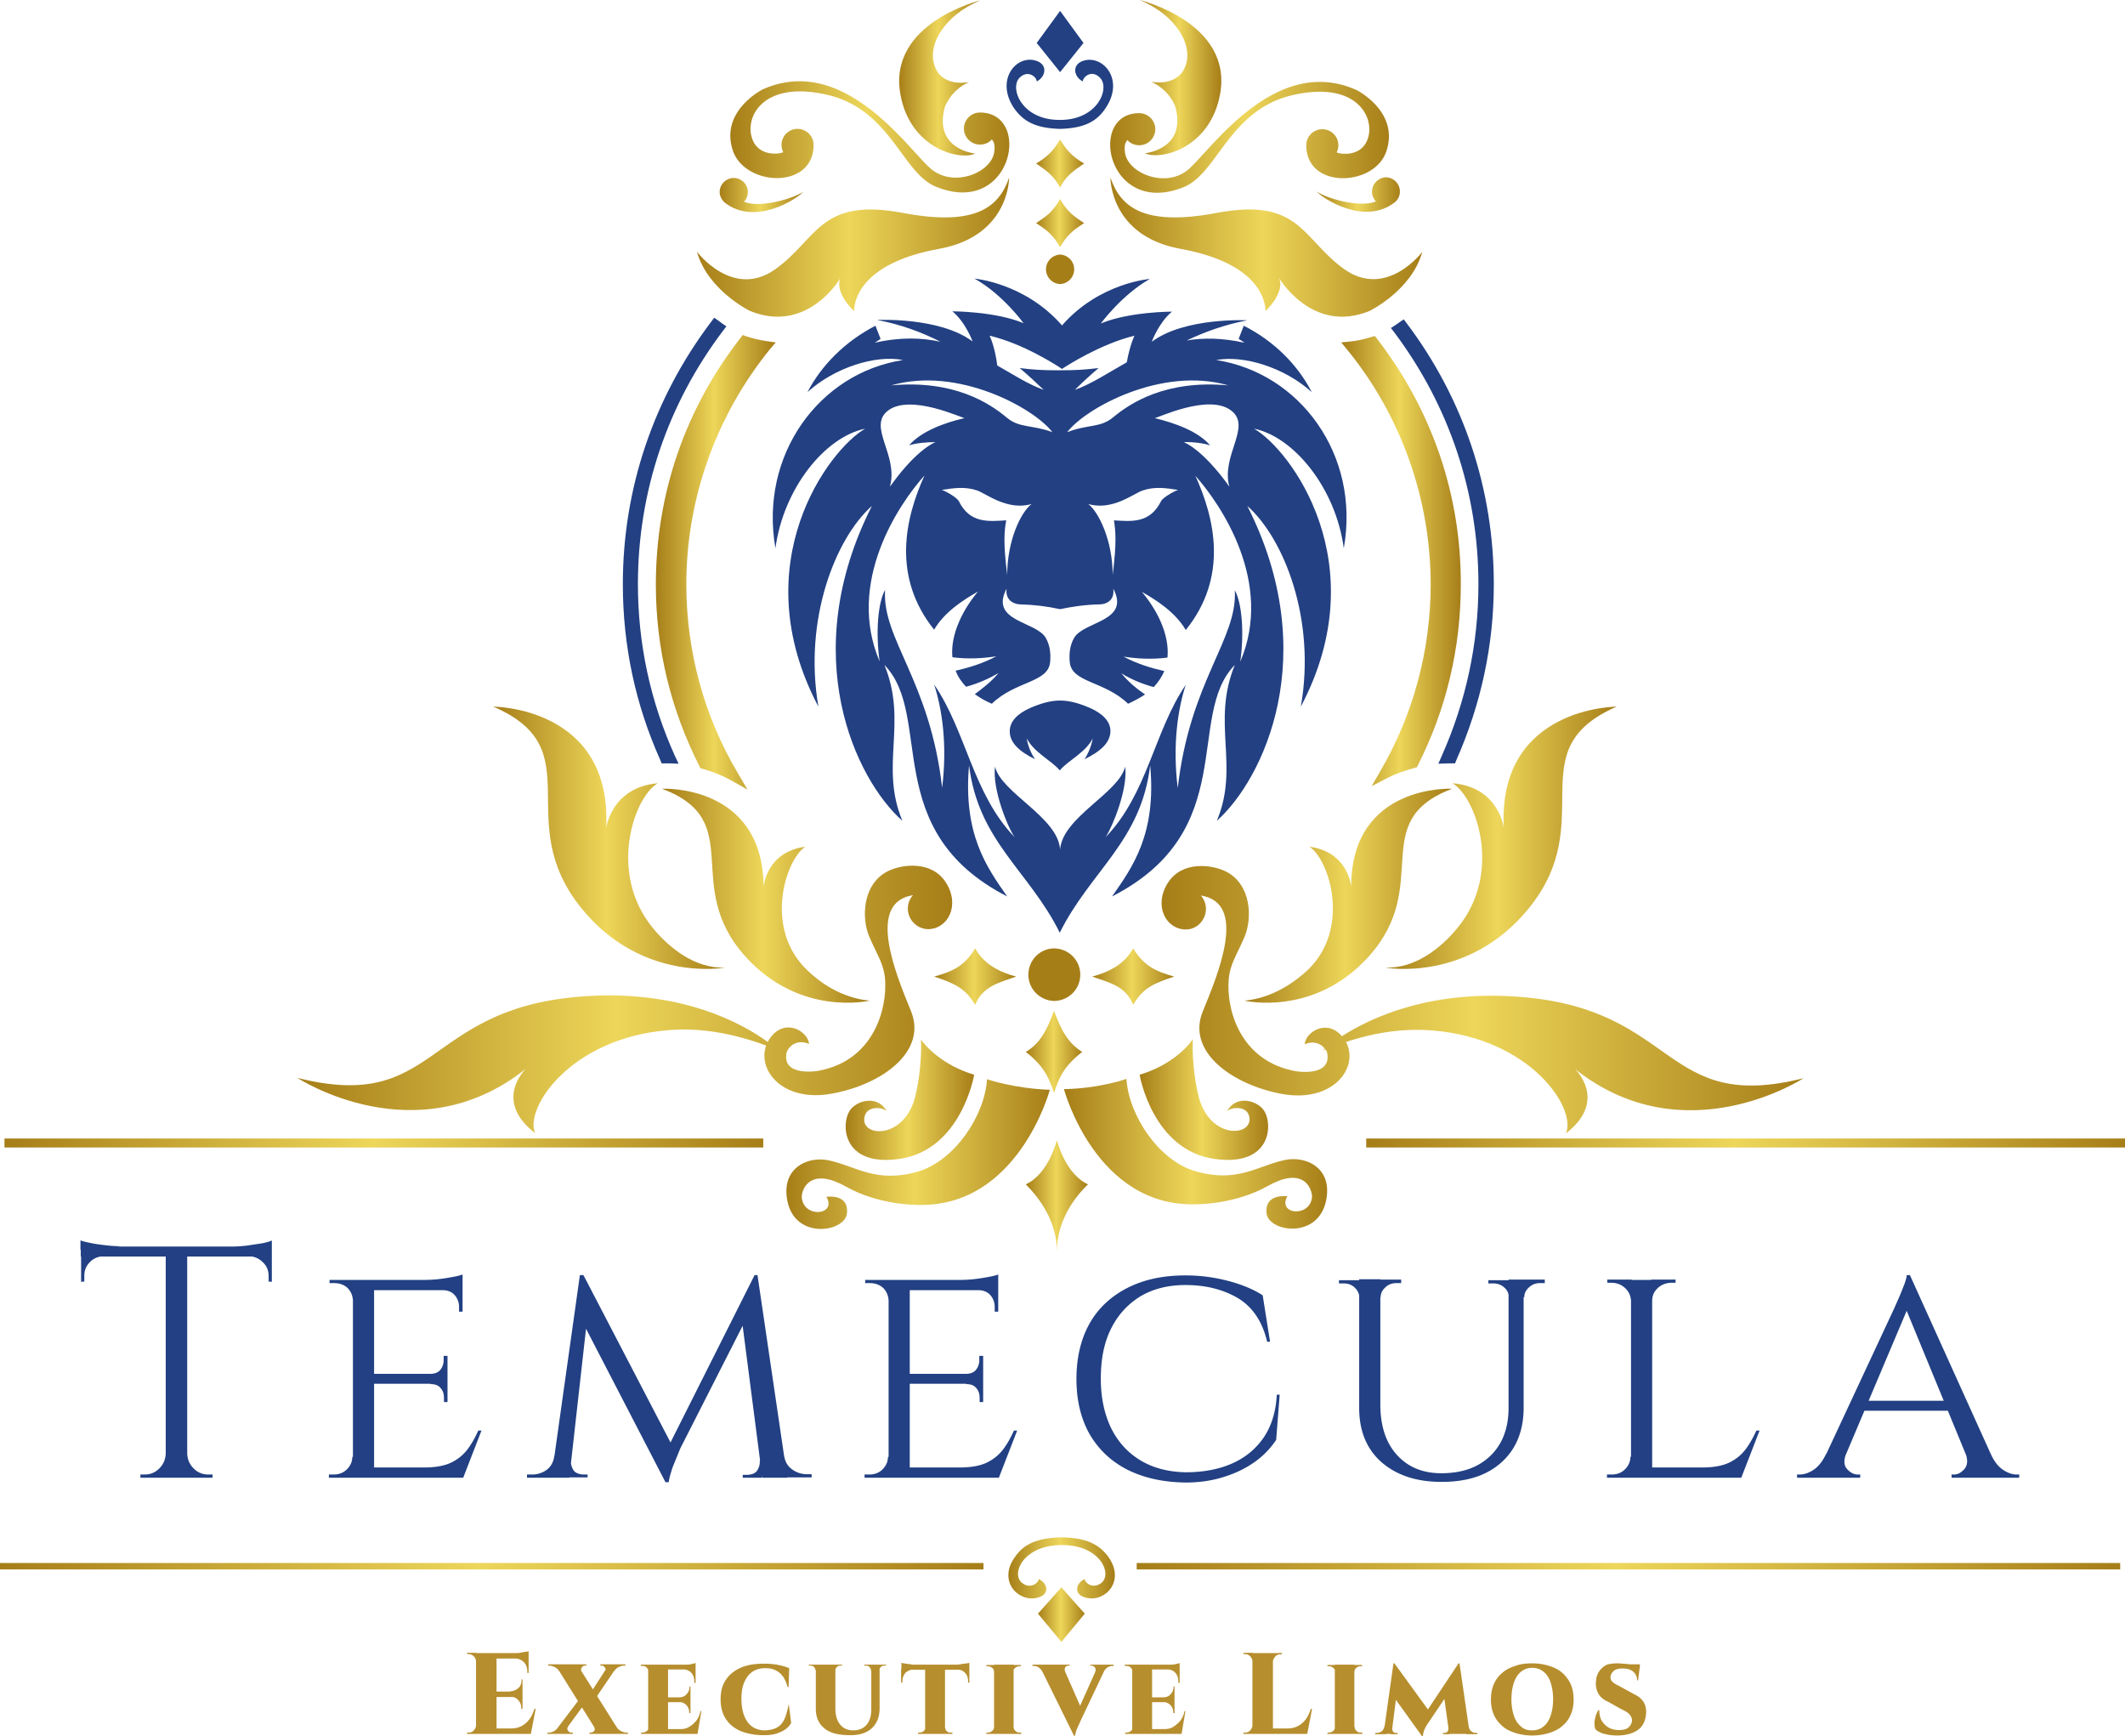 <?xml version="1.0" encoding="UTF-8"?> <svg xmlns="http://www.w3.org/2000/svg" xmlns:v="https://vecta.io/nano" viewBox="0 0 662.9 541.5"><linearGradient id="A" gradientUnits="userSpaceOnUse" x1="154.003" y1="261.261" x2="226.151" y2="261.261"><stop offset="0" stop-color="#a67e18"></stop><stop offset=".486" stop-color="#edd659"></stop><stop offset="1" stop-color="#a67e18"></stop></linearGradient><path d="M181.4 283.3c18.9 23.3 44.7 18.5 44.7 18.5-9.3.3-17.3-6.1-22.4-12.3-14.2-17.2-5.9-41 1.5-45.2-14.4 1.2-16.1 13.9-16.1 13.9 1.9-37.8-35.2-37.8-35.2-37.8 31 13.4 5.2 35.4 27.5 62.9z" fill="url(#A)"></path><linearGradient id="B" gradientUnits="userSpaceOnUse" x1="432.198" y1="261.261" x2="504.346" y2="261.261"><stop offset="0" stop-color="#a67e18"></stop><stop offset=".486" stop-color="#edd659"></stop><stop offset="1" stop-color="#a67e18"></stop></linearGradient><path d="M453.1 244.3c7.4 4.3 15.8 28 1.5 45.2-5.1 6.2-13.1 12.6-22.4 12.3 0 0 25.8 4.8 44.7-18.5 22.3-27.4-3.5-49.4 27.4-62.9 0 0-37.1 0-35.2 37.8 0-.1-1.6-12.8-16-13.9z" fill="url(#B)"></path><linearGradient id="C" gradientUnits="userSpaceOnUse" x1="320.755" y1="303.977" x2="336.937" y2="303.977"><stop offset="0" stop-color="#a67e18"></stop></linearGradient><path d="M320.8 304c0 4.5 3.6 8.1 8.1 8.2 4.5-.1 8.1-3.7 8.1-8.2s-3.6-8.1-8.1-8.2c-4.5 0-8.1 3.7-8.1 8.2z" fill="url(#C)"></path><linearGradient id="D" gradientUnits="userSpaceOnUse" x1="320.014" y1="328.104" x2="337.678" y2="328.104"><stop offset="0" stop-color="#a67e18"></stop><stop offset=".486" stop-color="#edd659"></stop><stop offset="1" stop-color="#a67e18"></stop></linearGradient><path d="M328.8 340.9c1.5-4.7 3.1-8.4 8.8-12.8-4.5-2.8-6.6-6.9-8.8-12.8-2.2 6-4.3 10.1-8.8 12.8 5.7 4.4 7.3 8.2 8.8 12.8z" fill="url(#D)"></path><linearGradient id="E" gradientUnits="userSpaceOnUse" x1="340.663" y1="304.616" x2="366.35" y2="304.616"><stop offset="0" stop-color="#a67e18"></stop><stop offset=".486" stop-color="#edd659"></stop><stop offset="1" stop-color="#a67e18"></stop></linearGradient><path d="M353.5 295.8c-2.8 5.1-7.7 7.4-12.8 8.8 5.5 1.9 10.5 3 12.8 8.8 3-5.3 6.7-6.8 12.8-8.8-5.6-1.6-9.4-3.2-12.8-8.8z" fill="url(#E)"></path><linearGradient id="F" gradientUnits="userSpaceOnUse" x1="291.341" y1="304.616" x2="317.029" y2="304.616"><stop offset="0" stop-color="#a67e18"></stop><stop offset=".486" stop-color="#edd659"></stop><stop offset="1" stop-color="#a67e18"></stop></linearGradient><path d="M317 304.6c-5.2-1.4-10-3.8-12.8-8.8-3.4 5.7-7.2 7.2-12.8 8.8 6.1 2 9.8 3.6 12.8 8.8 2.4-5.8 7.4-6.9 12.8-8.8z" fill="url(#F)"></path><linearGradient id="G" gradientUnits="userSpaceOnUse" x1="245.41" y1="359.913" x2="327.475" y2="359.913"><stop offset="0" stop-color="#a67e18"></stop><stop offset=".486" stop-color="#edd659"></stop><stop offset="1" stop-color="#a67e18"></stop></linearGradient><path d="M307.9 336.6c-.7 11.4-10.1 25.4-21.5 28.8-13.1 3.8-19.4-1.7-27.9-3.5-6.6-1.4-15.1 2.5-12.8 13 2.6 11.8 17.8 9.4 18.5 3.6.7-6.4-6.4-5.2-6.4-5.2 3.4 5.8-7.3 6.8-7.7 0 .2-3.5 3.5-9 13.8-3.2s22.1 5.7 22.1 5.7c31.6 1.1 41.5-35.9 41.5-35.9-11.3-.4-19.6-3.3-19.6-3.3z" fill="url(#G)"></path><linearGradient id="H" gradientUnits="userSpaceOnUse" x1="331.936" y1="359.913" x2="414.001" y2="359.913"><stop offset="0" stop-color="#a67e18"></stop><stop offset=".486" stop-color="#edd659"></stop><stop offset="1" stop-color="#a67e18"></stop></linearGradient><path d="M395.1 378.4c.6 5.8 15.8 8.2 18.5-3.6 2.4-10.5-6.2-14.4-12.8-13-8.5 1.8-14.8 7.3-27.9 3.5-11.4-3.3-20.8-17.4-21.5-28.8 0 0-8.3 3-19.5 3.2 0 0 9.9 37.1 41.5 35.9 0 0 11.8.1 22.1-5.7s13.5-.3 13.8 3.2c-.3 6.8-11 5.8-7.7 0 0 .1-7.1-1.1-6.5 5.3z" fill="url(#H)"></path><linearGradient id="I" gradientUnits="userSpaceOnUse" x1="263.789" y1="342.962" x2="303.929" y2="342.962"><stop offset="0" stop-color="#a67e18"></stop><stop offset=".486" stop-color="#edd659"></stop><stop offset="1" stop-color="#a67e18"></stop></linearGradient><path d="M276.7 346.7c-2.9-5.3-9.2-3.5-11.4-.6-3.1 4.1-2.8 17.8 15 15.4 19.6-2.6 23.6-26.3 23.6-26.3-9.9-2.9-15.4-9.1-16.6-11 0 .1.5 8-1.7 17.4-3.1 13.6-16.4 13.2-16 7.4.3-4.5 6.1-3.7 7.1-2.3z" fill="url(#I)"></path><linearGradient id="J" gradientUnits="userSpaceOnUse" x1="355.481" y1="342.962" x2="395.622" y2="342.962"><stop offset="0" stop-color="#a67e18"></stop><stop offset=".486" stop-color="#edd659"></stop><stop offset="1" stop-color="#a67e18"></stop></linearGradient><path d="M355.5 335.2s4 23.7 23.6 26.3c17.8 2.4 18.1-11.3 15-15.4-2.2-2.9-8.6-4.7-11.4.6 1-1.4 6.8-2.2 7.1 2.2.3 5.8-12.9 6.2-16-7.4-2.2-9.4-1.7-17.3-1.7-17.4-1.2 2-6.7 8.2-16.6 11.1z" fill="url(#J)"></path><linearGradient id="K" gradientUnits="userSpaceOnUse" x1="206.456" y1="279.387" x2="271.214" y2="279.387"><stop offset="0" stop-color="#a67e18"></stop><stop offset=".486" stop-color="#edd659"></stop><stop offset="1" stop-color="#a67e18"></stop></linearGradient><path d="M206.5 246c26.8 10.1 5.9 29.9 26 52.3 17.1 19 38.8 13.8 38.8 13.8-8.9-.8-15.8-5.9-19.5-9.5-13.7-13.1-6.7-34.5-.6-38.5-12.2 1.6-13 12.5-13 12.5-.2-32.2-31.7-30.6-31.7-30.6z" fill="url(#K)"></path><linearGradient id="L" gradientUnits="userSpaceOnUse" x1="388.197" y1="279.387" x2="452.955" y2="279.387"><stop offset="0" stop-color="#a67e18"></stop><stop offset=".486" stop-color="#edd659"></stop><stop offset="1" stop-color="#a67e18"></stop></linearGradient><path d="M388.2 312.1s21.7 5.2 38.8-13.8c20.1-22.4-.8-42.1 26-52.3 0 0-31.5-1.6-31.5 30.6 0 0-.8-10.9-13-12.5 6.1 3.9 13.1 25.4-.6 38.5-3.9 3.6-10.8 8.7-19.7 9.5z" fill="url(#L)"></path><linearGradient id="M" gradientUnits="userSpaceOnUse" x1="362.327" y1="311.716" x2="562.562" y2="311.716"><stop offset="0" stop-color="#a67e18"></stop><stop offset=".486" stop-color="#edd659"></stop><stop offset="1" stop-color="#a67e18"></stop></linearGradient><path d="M418.6 323.2c-4.6-5.5-11.3-1.4-11.6 2.5 2.8-1.2 5.1-.2 6.3 1.4-.4.3-.6.5-.6.5.3-.1.5-.2.8-.3.2.3.4.6.5 1 1.6 7.8-9.8 5.8-9.8 5.8-17.3-3.1-21.7-19.2-20.9-28.6.4-4.8 2.4-7.4 4.9-13.2s2.2-16.3-5.6-20.4c-4.5-2.3-13.9-3.5-18.3 3.5-4.5 7.1-.6 14.4 5.5 14.5 3.5.1 6.4-2.9 6.4-6.4 0-1.6-.6-3.1-1.6-4.2 14.6 2.3 5.6 24 .6 36.2-5.1 12.5 9.1 22.8 24.7 25.7 16 2.9 24.2-8.3 20-16.2 9.3-3.1 18.2-4.3 27-3.6 30.6 2.5 45 24.3 41.6 32.1 13.3-10.3 2.8-20.1 2.8-20.1 34.2 27.2 71.3 2.9 71.3 2.9-43.8 11-39-21.1-87.5-25.3-28.6-2.5-47.5 6.4-56.5 12.2z" fill="url(#M)"></path><linearGradient id="N" gradientUnits="userSpaceOnUse" x1="92.823" y1="311.716" x2="297.084" y2="311.716"><stop offset="0" stop-color="#a67e18"></stop><stop offset=".486" stop-color="#edd659"></stop><stop offset="1" stop-color="#a67e18"></stop></linearGradient><path d="M164.1 333.3s-10.5 9.8 2.8 20.1c-3.3-7.8 11-29.6 41.6-32.1 9.9-.8 19.9.9 30.5 4.8-2.8 7.8 5.3 17.8 20.5 15 15.6-2.8 29.8-13.1 24.7-25.7-5-12.2-13.9-33.9.6-36.2-1 1.1-1.6 2.6-1.6 4.2 0 3.5 2.9 6.4 6.4 6.4 6.1-.1 10-7.4 5.5-14.5-4.4-7-13.8-5.8-18.3-3.5-7.8 4.1-8.1 14.6-5.6 20.4s4.5 8.4 4.9 13.2c.7 9.4-3.6 25.5-20.9 28.6 0 0-11.5 2-9.8-5.8.8-2.2 3.5-4.1 7-2.6-.4-4.1-7.8-8.4-12.4-1.5-.2.3-.3.6-.5.9-7.2-5.3-27.1-16.9-59.2-14.1-48.5 4.2-43.7 36.3-87.5 25.3 0 0 37.1 24.4 71.3-2.9z" fill="url(#N)"></path><linearGradient id="O" gradientUnits="userSpaceOnUse" x1="320.039" y1="372.935" x2="339.371" y2="372.935"><stop offset="0" stop-color="#a67e18"></stop><stop offset=".486" stop-color="#edd659"></stop><stop offset="1" stop-color="#a67e18"></stop></linearGradient><path d="M320 369.4c4.5 4.5 9.7 11.8 9.7 20.8 0-9 5.1-16.4 9.7-20.8-7.2-3.3-9.7-13.8-9.7-13.8s-2.5 10.5-9.7 13.8z" fill="url(#O)"></path><path d="M338 13.4l-7.3-10-7.3 10 7.3 9.1z" fill="#224082"></path><linearGradient id="P" gradientUnits="userSpaceOnUse" x1="217.534" y1="77.083" x2="314.902" y2="77.083"><stop offset="0" stop-color="#a67e18"></stop><stop offset=".486" stop-color="#edd659"></stop><stop offset="1" stop-color="#a67e18"></stop></linearGradient><path d="M234 97c18 7.3 28.2-10.3 28.2-10.3-2 4.6 4.2 10.3 4.2 10.3.2-5.5 4.6-15.4 26.6-19.4s21.8-22.2 21.8-22.2c-3.1 8.9-10 15.4-33.2 11-26-4.9-26.6 8.3-39.8 17.6-13.2 9.4-24.4-5.5-24.4-5.5C220.8 90.6 234 97 234 97z" fill="url(#P)"></path><linearGradient id="Q" gradientUnits="userSpaceOnUse" x1="346.441" y1="77.083" x2="443.81" y2="77.083"><stop offset="0" stop-color="#a67e18"></stop><stop offset=".486" stop-color="#edd659"></stop><stop offset="1" stop-color="#a67e18"></stop></linearGradient><path d="M419.4 84c-13.2-9.4-13.8-22.5-39.8-17.6-23.2 4.4-30.1-2.1-33.2-11 0 0-.2 18.2 21.8 22.2s26.4 13.9 26.6 19.4c0 0 6.2-5.7 4.2-10.3 0 0 10.3 17.6 28.2 10.3 0 0 13.2-6.4 16.5-18.5.1 0-11.1 14.8-24.3 5.5z" fill="url(#Q)"></path><linearGradient id="R" gradientUnits="userSpaceOnUse" x1="224.502" y1="60.755" x2="250.54" y2="60.755"><stop offset="0" stop-color="#a67e18"></stop><stop offset=".486" stop-color="#edd659"></stop><stop offset="1" stop-color="#a67e18"></stop></linearGradient><path d="M226.1 63.2c9.5 7.4 22.6-1.2 24.5-3.4-2.8 2-13.6 5.3-18.5 3.1.8-.8 1.2-1.9 1.2-3 0-2.4-2-4.4-4.4-4.4s-4.4 2-4.4 4.4c0 1.2.6 2.4 1.6 3.3z" fill="url(#R)"></path><linearGradient id="S" gradientUnits="userSpaceOnUse" x1="410.804" y1="60.755" x2="436.842" y2="60.755"><stop offset="0" stop-color="#a67e18"></stop><stop offset=".486" stop-color="#edd659"></stop><stop offset="1" stop-color="#a67e18"></stop></linearGradient><path d="M428 59.8c0 1.2.5 2.3 1.2 3-4.8 2.2-15.7-1-18.5-3.1 1.9 2.2 14.9 10.8 24.4 3.4 1-.8 1.6-2 1.6-3.4 0-2.4-2-4.4-4.4-4.4-2.3.1-4.3 2-4.3 4.5z" fill="url(#S)"></path><linearGradient id="T" gradientUnits="userSpaceOnUse" x1="326.271" y1="83.982" x2="335.073" y2="83.982"><stop offset="0" stop-color="#a67e18"></stop></linearGradient><path d="M330.7 79.4a4.62 4.62 0 0 0-4.4 4.6 4.62 4.62 0 0 0 4.4 4.6 4.62 4.62 0 0 0 4.4-4.6 4.62 4.62 0 0 0-4.4-4.6z" fill="url(#T)"></path><linearGradient id="U" gradientUnits="userSpaceOnUse" x1="228.025" y1="42.827" x2="314.968" y2="42.827"><stop offset="0" stop-color="#a67e18"></stop><stop offset=".486" stop-color="#edd659"></stop><stop offset="1" stop-color="#a67e18"></stop></linearGradient><path d="M253.8 45.2a4.95 4.95 0 1 0-10 0c0 .8.2 1.5.5 2.2.2.4-7.8 2.2-9.8-4.6s4-17.8 23.7-13.2c19.6 4.6 23.2 24.3 33.7 28.6 23.8 9.8 30.3-23.1 13.8-23.1-2.8 0-5 2.3-5 5 0 2.8 2.3 5 5 5 1.5 0 2.8-.6 3.7-1.6.7.7 1.1 2 .7 4.2-1.2 6.4-13 11-20 4.7-7.5-6.8-27.2-35.7-52.2-24.5 0 0-13.6 6.8-9.2 19.3 4 11 25.1 11.9 25.1-2z" fill="url(#U)"></path><linearGradient id="V" gradientUnits="userSpaceOnUse" x1="346.375" y1="42.827" x2="433.319" y2="42.827"><stop offset="0" stop-color="#a67e18"></stop><stop offset=".486" stop-color="#edd659"></stop><stop offset="1" stop-color="#a67e18"></stop></linearGradient><path d="M369.4 58.3c10.5-4.4 14.1-24 33.7-28.6s25.7 6.4 23.7 13.2-10 4.9-9.8 4.6c.3-.7.5-1.4.5-2.2a4.95 4.95 0 1 0-10 0c0 13.8 21.1 12.9 24.9 2.1 4.4-12.5-9.2-19.3-9.2-19.3-24.9-11.2-44.7 17.7-52.2 24.5-6.9 6.3-18.8 1.7-20-4.7-.4-2.2 0-3.5.7-4.2.9 1 2.2 1.6 3.7 1.6 2.8 0 5-2.3 5-5 0-2.8-2.3-5-5-5-16.4-.1-9.9 32.8 14 23z" fill="url(#V)"></path><path d="M330.7 40.2c7.5-.2 11.6-2.3 14.4-6.8 5.5-8.5-.7-15.9-6.6-14.6-4.4 1-3.6 5.2-.7 6.6-.1-1.2 2.6-3.9 5.3-1.2 3.3 3.2-.6 13.3-12.5 13.2-11.9.1-15.8-10-12.5-13.2 2.7-2.6 5.4 0 5.3 1.2 2.9-1.4 3.7-5.6-.7-6.6-5.9-1.4-12 6.1-6.6 14.6 3 4.5 7 6.6 14.6 6.8z" fill="#224082"></path><linearGradient id="W" gradientUnits="userSpaceOnUse" x1="280.397" y1="24.233" x2="305.825" y2="24.233"><stop offset="0" stop-color="#a67e18"></stop><stop offset=".486" stop-color="#edd659"></stop><stop offset="1" stop-color="#a67e18"></stop></linearGradient><path d="M304.2 47.9s-13-1.2-9.5-14.4c0 0 1.7-5.3 7.6-7.9 0 0-7.6 1.6-10.3-4-3.5-7.1 2.7-17 13.9-21.5 0 0-29.1 7-25 29.4 3 16.8 18.5 20.7 23.3 18.4z" fill="url(#W)"></path><linearGradient id="X" gradientUnits="userSpaceOnUse" x1="355.518" y1="24.233" x2="380.947" y2="24.233"><stop offset="0" stop-color="#a67e18"></stop><stop offset=".486" stop-color="#edd659"></stop><stop offset="1" stop-color="#a67e18"></stop></linearGradient><path d="M369.4 21.5c-2.8 5.6-10.3 4-10.3 4 5.9 2.6 7.6 7.9 7.6 7.9 3.5 13.2-9.5 14.4-9.5 14.4 4.8 2.3 20.3-1.5 23.4-18.4C384.7 7 355.5 0 355.5 0c11.3 4.6 17.4 14.5 13.9 21.5z" fill="url(#X)"></path><linearGradient id="Y" gradientUnits="userSpaceOnUse" x1="323.187" y1="69.599" x2="338.156" y2="69.599"><stop offset="0" stop-color="#a67e18"></stop><stop offset=".486" stop-color="#edd659"></stop><stop offset="1" stop-color="#a67e18"></stop></linearGradient><path d="M330.7 77.1c2-3.6 4.1-5.4 7.5-7.5-3.1-2.1-5.2-3.4-7.5-7.5-2.3 4.1-4.4 5.4-7.5 7.5 3.4 2.1 5.5 3.9 7.5 7.5z" fill="url(#Y)"></path><linearGradient id="Z" gradientUnits="userSpaceOnUse" x1="323.187" y1="51.033" x2="338.156" y2="51.033"><stop offset="0" stop-color="#a67e18"></stop><stop offset=".486" stop-color="#edd659"></stop><stop offset="1" stop-color="#a67e18"></stop></linearGradient><path d="M338.2 51c-3.6-2.1-5.6-4.2-7.5-7.5-1.9 3.3-3.9 5.4-7.5 7.5 3.3 2.2 5.7 4 7.5 7.5 1.7-3.5 4.1-5.2 7.5-7.5z" fill="url(#Z)"></path><linearGradient id="a" gradientUnits="userSpaceOnUse" x1="1.444" y1="356.551" x2="238.115" y2="356.551"><stop offset="0" stop-color="#a67e18"></stop><stop offset=".486" stop-color="#edd659"></stop><stop offset="1" stop-color="#a67e18"></stop></linearGradient><path d="M1.4 355.1h236.7v2.8H1.4z" fill="url(#a)"></path><linearGradient id="b" gradientUnits="userSpaceOnUse" x1="426.239" y1="356.551" x2="662.909" y2="356.551"><stop offset="0" stop-color="#a67e18"></stop><stop offset=".486" stop-color="#edd659"></stop><stop offset="1" stop-color="#a67e18"></stop></linearGradient><path d="M426.2 355.1h236.7v2.8H426.2z" fill="url(#b)"></path><linearGradient id="c" gradientUnits="userSpaceOnUse" x1="0" y1="488.545" x2="306.822" y2="488.545"><stop offset="0" stop-color="#a67e18"></stop><stop offset=".486" stop-color="#edd659"></stop><stop offset="1" stop-color="#a67e18"></stop></linearGradient><path d="M0 487.5h306.8v2H0z" fill="url(#c)"></path><linearGradient id="d" gradientUnits="userSpaceOnUse" x1="354.644" y1="488.545" x2="661.465" y2="488.545"><stop offset="0" stop-color="#a67e18"></stop><stop offset=".486" stop-color="#edd659"></stop><stop offset="1" stop-color="#a67e18"></stop></linearGradient><path d="M354.6 487.5h306.8v2H354.6z" fill="url(#d)"></path><path d="M437.9 99.6l-1.3.9-1.3.9-1.4.9 1 1.3c17.2 22.9 26.3 50.1 26.3 78.6 0 18.6-3.9 36.7-11.5 53.7l-1 2.3 2.9-.1h.6.6 1.1l.4-1c7.7-17.4 11.7-35.9 11.7-54.9 0-29.6-9.4-57.8-27.2-81.4l-.9-1.2zM206.4 238.1h1 1.7l2.6.1-1.1-2.3c-7.7-17-11.6-35.1-11.6-53.7 0-28.8 9.2-56.1 26.6-79.1l1-1.3-1.3-.9-1.2-.9-1.3-.9-.9 1.2c-18 23.8-27.6 52.1-27.6 81.9 0 19.1 3.9 37.5 11.7 54.9l.4 1z" fill="#224082"></path><linearGradient id="e" gradientUnits="userSpaceOnUse" x1="204.579" y1="175.4" x2="241.957" y2="175.4"><stop offset="0" stop-color="#a67e18"></stop><stop offset=".486" stop-color="#edd659"></stop><stop offset="1" stop-color="#a67e18"></stop></linearGradient><path d="M242 106.8l-2.8-.4c-2.1-.3-4.3-.8-6.4-1.5l-1.1-.4-.7.9c-17.3 22.2-26.4 48.8-26.4 76.9 0 19.9 4.6 38.9 13.6 56.7l.3.6.7.2c3.2.9 6.2 2.1 8.9 3.6l5.1 2.9-3-5.1c-10.6-17.8-16.1-38.2-16.1-59 0-26.6 9.3-52.6 26.1-73.3l1.8-2.1z" fill="url(#e)"></path><linearGradient id="f" gradientUnits="userSpaceOnUse" x1="418.409" y1="174.973" x2="455.761" y2="174.973"><stop offset="0" stop-color="#a67e18"></stop><stop offset=".486" stop-color="#edd659"></stop><stop offset="1" stop-color="#a67e18"></stop></linearGradient><path d="M429.6 105.7l-.7-.9-1.1.3c-2.2.7-4.4 1.2-6.5 1.4l-2.9.3 1.9 2.3c16.8 20.6 26 46.6 26 73.2 0 20.4-5.4 40.6-15.7 58.2l-2.7 4.7 4.8-2.5c2.7-1.4 5.6-2.4 8.6-3.2l.7-.2.3-.6c8.9-17.6 13.4-36.6 13.4-56.4.1-28-9-54.4-26.1-76.6z" fill="url(#f)"></path><linearGradient id="g" gradientUnits="userSpaceOnUse" x1="323.803" y1="503.609" x2="338.405" y2="503.609"><stop offset="0" stop-color="#a67e18"></stop><stop offset=".486" stop-color="#edd659"></stop><stop offset="1" stop-color="#a67e18"></stop></linearGradient><path d="M323.8 503.3l7.3 8.8 7.3-8.8-7.3-8.2z" fill="url(#g)"></path><linearGradient id="h" gradientUnits="userSpaceOnUse" x1="314.539" y1="488.98" x2="347.669" y2="488.98"><stop offset="0" stop-color="#a67e18"></stop><stop offset=".486" stop-color="#edd659"></stop><stop offset="1" stop-color="#a67e18"></stop></linearGradient><path d="M331.1 479.5c-7.5.2-11.6 2-14.4 6-5.5 7.5.7 14.1 6.6 12.9 4.4-.9 3.6-4.6.7-5.9.1 1.1-2.6 3.4-5.3 1.1-3.3-2.9.6-11.7 12.5-11.7 11.9-.1 15.8 8.8 12.5 11.7-2.7 2.3-5.4 0-5.3-1.1-2.9 1.3-3.7 5 .7 5.9 5.9 1.2 12-5.4 6.6-12.9-3-4-7.1-5.9-14.6-6z" fill="url(#h)"></path><path d="M330.6 290.9c9.6-19.3 25.4-28.5 28.2-52.2 2 21.4-5.5 31.8-11.9 40.9 40.1-20.5 22.8-56.3 38.3-72.2-7.4 18.1 1.6 31.4-5.6 48.6 14.5-12.9 33.1-51.7 9.5-98.2 11.4 10.1 21.5 35.3 16.7 62.6 23.6-44.7-3.4-80.3-14.6-86.7 12.5 2.6 25.5 18.6 28 37.3 5.2-29.1-13.7-54.7-39.8-58.7 8.6-1.6 21.3 2.3 29.8 10-4.3-8.4-11.7-15.9-21.2-20.7l-1.6 4.1c.6.4 1.2.7 1.8 1.2-6.8-1.5-12.8-1.6-18-.7 5.4-2.6 11.7-4.9 18.9-6.3 0 0-19.5-1-29.8 6.7 0 0 2.1-5.9 6.3-9.4 0 0-13.4 0-22.2 3.7 0 0 6.5-8.9 15.3-13.9 0 0-15.8 1.2-27.4 14.5C319.7 88.2 304 86.9 304 86.9c8.8 4.9 15.3 13.9 15.3 13.9-8.8-3.7-22.2-3.7-22.2-3.7 4.2 3.5 6.3 9.4 6.3 9.4-10.3-7.7-29.8-6.7-29.8-6.7 7.6 1.4 14.3 4 19.8 6.8-5.9-1.3-12.6-1.5-20.5.3l1.8-1.2-1.6-4.1c-9.5 4.9-16.9 12.4-21.2 20.7 8.5-7.7 21.3-11.7 29.8-10-26.1 4-44.9 29.6-39.8 58.7 2.5-18.6 15.4-34.7 28-37.3-11.2 6.4-38.2 42-14.6 86.7-4.7-27.3 5.4-52.6 16.7-62.6-23.6 46.5-5.1 85.3 9.5 98.2-7.2-17.2 1.8-30.5-5.6-48.6 15.5 15.9-1.7 51.7 38.3 72.2-6.4-9.1-13.8-19.5-11.9-40.9 2.9 23.7 18.7 32.9 28.3 52.2zM384 128c6.7 5-3.2 14-.5 23.8-1.4-2-3.1-4.2-5-6.3-2.9-3.3-6.3-6.3-9.2-7.6 2.8-.1 6 .3 8.2 1-3.7-4.3-10.7-6.9-17.3-8.5.9 0 16.8-7.7 23.8-2.4h0zm-36.9 51.3c0-10.6-4.3-19.5-7.6-22.1 7.5 2.2 14.2-3.3 16.9-4.2 3.8-1.3 7.2-.8 11.1-.2-1.7.6-4.8 2.5-5.3 3.5-3.5 7.1-9.4 6.3-14.7 6 .5 3.1.9 7-.4 17zm36.1-59.1c-19.5-1.8-30.6 5.5-36 10-4 3.3-7.9 2.1-14.3 4.6 5.8-7.6 29.6-20.6 50.3-14.6zm-74.5-15.5c10.6 2.5 21 9.3 22.5 10.3v.1l.1-.1c.1 0 .1.1.1.1v-.1c1.5-1 11.9-7.7 22.5-10.3 0 0-1.4 2.8-2.4 8.3-5.7 3.2-10.9 6.7-16.2 8.6 2.2-2.2 4.7-4.5 7.4-6.8-4.2.5-6.9.7-12.3.7-5.5 0-8.2-.2-12.3-.7 2.7 2.3 5.2 4.6 7.5 6.8-4.8-1.7-9.4-4.7-14.5-7.6-.8-6.2-2.4-9.3-2.4-9.3zm19.6 30.1c-6.4-2.4-10.3-1.2-14.3-4.6-5.4-4.5-16.5-11.8-36-10 20.7-6 44.5 7 50.3 14.6zm-29.2 21.5c-.5-1-3.6-2.9-5.3-3.5 3.9-.6 7.3-1.1 11.1.2 2.6.9 9.4 6.4 16.9 4.2-3.4 2.6-7.6 11.5-7.6 22.1-1.3-10-.9-13.9-.3-17-5.4.3-11.3 1.1-14.8-6zm-22-28.3h0c7-5.2 23 2.4 23.8 2.4-6.5 1.5-13.6 4.2-17.3 8.5 2.2-.7 5.4-1 8.2-1-2.9 1.3-6.3 4.3-9.2 7.6-1.9 2.1-3.6 4.4-5 6.3 2.8-9.9-7.2-18.8-.5-23.8zm14.3 85.5c2.4 7.3 4.2 18.6 2.5 32.2-3.8-33.4-18.8-46.4-17.8-61.7-2.2 3.9-3 13.2-1.7 22.3-10.5-24.6 5.9-49 14-58-6 13.2-10.3 31.5 3 48.1 3.2-5.5 9.1-9.3 13.7-11.9-4.5 5.3-8.7 13.2-8 20.5 4.7.6 9.2.4 13.7-.3-4.3 2.3-8.8 3.6-12.7 4.5.7 1.8 1.8 3.5 3.3 5 3.6-1 7.1-2.5 10.1-4.3-2.3 2.8-5 4.8-7.4 6.6 1.5 1.1 3.2 2.1 5.3 3 7.4-7.2 17.7-6.5 18.2-13.1.2-2.4 0-5.1-1.4-7.5-3.1-5.2-17.6-5-12.2-15.3-.5 4.2 3.1 4.9 4.2 4.9 4.2.1 8.4.6 12.5 1.5 3.8-.8 7.8-1.4 12.4-1.5 1.2 0 4.7-.6 4.2-4.9 5.4 10.3-9.1 10.1-12.2 15.3-1.4 2.4-1.6 5.1-1.4 7.5.5 6.6 10.8 5.9 18.2 13.1 2-.9 3.8-1.9 5.3-2.9-2.5-1.7-5.1-3.8-7.4-6.6 2.9 1.8 6.4 3.3 10.1 4.3 1.5-1.6 2.6-3.3 3.3-5-4-.9-8.4-2.2-12.7-4.5 4.5.7 9 .9 13.7.3.7-7.4-3.5-15.2-8-20.5 4.6 2.6 10.5 6.4 13.7 11.9 13.4-16.6 9-34.9 3-48.1 8.1 9.1 24.5 33.4 14 58 1.3-9.1.5-18.4-1.7-22.3.9 15.3-14 28.3-17.8 61.7-1.7-13.6.1-24.9 2.5-32.2-9.9 14.5-11.9 34-25 47.5 2.2-3.3 7-15.1 6.1-22-1.9 8.2-19.6 15.8-20.3 25.9-.6-10.1-18.4-17.7-20.3-25.9-.9 7 3.9 18.8 6.1 22-13.1-13.6-15.1-33.1-25.1-47.6zm31.5 23.3c-1-1.4-2.2-3.8-2.6-6.5 2.3 4.5 7.9 7 10.3 10 2.4-3 8-5.5 10.3-10-.5 2.6-1.6 5.1-2.6 6.5 5-2.4 8.1-5.2 8.1-8.8 0-2.9-2.3-5.4-6.4-7.2-3.5-1.5-6.4-2.3-9.3-2.3s-5.8.8-9.3 2.3c-4.1 1.8-6.4 4.3-6.4 7.2-.1 3.5 2.9 6.4 7.9 8.8z" fill="#224082"></path><path d="M148.6 518.2h-.1c0-.6-.3-1.2-.7-1.6s-1-.7-1.6-.7h-.5v-.4h2.9v2.7zm0 20v2.6h-2.9v-.4h.5c.6 0 1.2-.2 1.6-.7.4-.4.7-1 .7-1.6h.1zm6.3-22.6v25.2h-6.4v-25.2h6.4zm10 0v1.7h-10.1v-1.7h10.1zm-1.9 12v1.7h-8.3v-1.7h8.3zm1.3 11.5l1.2 1.7h-10.7v-1.7h9.5zm2.8-6.1l-1.5 7.8h-7.5l1.3-1.7c1.2 0 2.2-.2 3.2-.7s1.8-1.2 2.5-2.1 1.2-2 1.6-3.3h.4zm-4.1-9.2v3.8h-3.8v-.1c1 0 1.8-.4 2.5-1s1-1.5 1-2.5v-.2h.3zm0 5.4v3.8h-.4v-.3c0-1-.3-1.8-1-2.5-.6-.7-1.5-1-2.5-1v-.1h3.9zm1.9-12v4.6h-.4v-.4c0-1.3-.4-2.3-1.1-3s-1.7-1.1-3-1.2v-.1h4.5zm0-2.2v1l-4.4-.4c.5 0 1.1 0 1.7-.1l1.6-.3c.5 0 .9-.1 1.1-.2zm12.3 23.6c-.3.4-.3.8 0 1.2s.6.6 1.1.6h.4v.4h-7.9v-.4h.4c.6 0 1.2-.2 1.7-.5s1-.8 1.3-1.2l3-.1zm5.7-19.5v.4h-.4a1.1 1.1 0 0 0-1 .6 1.06 1.06 0 0 0-.1 1.2l-7-.1a3.04 3.04 0 0 0-1.3-1.2c-.6-.3-1.2-.5-1.8-.5h-.3v-.4h11.9zm-2.1 10.8l1.8 1.2-7.1 9.7-2.9-.1 8.2-10.8zm-.7-10.7l13.6 21.6h-7l-13.5-21.6h6.9zm5.2 19.4l7.1.1a3.04 3.04 0 0 0 1.3 1.2c.6.3 1.2.5 1.8.5h.4v.4h-12v-.4h.4c.4 0 .8-.2 1.1-.6.2-.3.2-.7-.1-1.2zm7.6-19.4l-7.6 11.2-1.3-2 6-9.3h2.9zm2.2-.1v.4h-.4c-.6 0-1.2.2-1.8.5s-1 .8-1.3 1.2l-2.9.1c.3-.4.3-.8 0-1.2s-.6-.6-1-.6h-.4v-.4h7.8zm7.3 2.4h-.1c0-.6-.2-1-.6-1.4s-.8-.5-1.4-.5h-.4v-.4h2.5v2.3zm0 17.1l.1 2.2H200v-.4h.4c.5 0 1-.2 1.4-.5.4-.4.6-.8.6-1.3h0zm6-19.4v21.6h-6.2v-21.6h6.2zm8.6 0v1.5h-8.6v-1.5h8.6zm-1.6 10.2v1.5h-7v-1.5h7zm1 9.9l1.2 1.5h-9.2v-1.5h8zm2.4-5.6l-1.2 7.1h-6.4l1.1-1.5c1 0 1.9-.2 2.7-.7s1.5-1.1 2.2-1.9c.6-.8 1.1-1.8 1.3-3h.3zm-3.4-7.7v3.5h-3.5v-.1c.9 0 1.7-.3 2.3-1 .6-.6.9-1.4.9-2.3v-.1h.3zm0 4.8v3.5h-.4v-.2c0-.9-.3-1.7-.9-2.3s-1.3-.9-2.3-1v-.1h3.6zm1.6-10.1v4.2h-.4v-.3c0-1.2-.3-2.2-1-2.9-.6-.7-1.6-1-2.8-1.1v-.1h4.2zm0-2v.9l-3.7-.3c.7 0 1.4-.1 2.1-.2l1.6-.4zm29.1 13.1l.7 5.6c-.4.7-1 1.4-1.7 1.9-.8.6-1.7 1-2.9 1.4s-2.5.5-4.1.5c-2.7 0-5.1-.5-7.1-1.3-2-.9-3.5-2.1-4.6-3.8s-1.6-3.7-1.6-6.1.5-4.4 1.6-6c1.1-1.7 2.6-2.9 4.6-3.8s4.4-1.3 7.2-1.3c1.7 0 3.2.1 4.6.4s2.5.6 3.4 1l-.2 5.9h-.3c-.6-2.2-1.5-3.7-2.7-4.6s-2.6-1.3-4.2-1.3c-1.7 0-3.1.4-4.2 1.2s-1.9 1.9-2.5 3.4-.8 3.1-.8 5c0 2 .3 3.7.8 5.1.6 1.5 1.3 2.6 2.4 3.4 1 .8 2.3 1.2 3.7 1.3 1.7 0 3-.3 4-.8s1.8-1.3 2.4-2.5 1-2.7 1.4-4.7h.1zm8.4-12.6v1.8h-.1c0-.4-.2-.8-.5-1.1s-.7-.4-1.1-.4h-.5v-.3h2.2zm6.1 0v13.6c0 2.2.5 3.9 1.5 5.1s2.3 1.8 4.1 1.8 3.1-.6 4.1-1.7c1-1.2 1.5-2.7 1.5-4.8v-14h2.6v13.6c0 2.6-.8 4.7-2.4 6.2s-3.8 2.2-6.8 2.2c-3.7 0-6.4-.7-8.1-2.2-1.8-1.5-2.6-3.5-2.6-6.1v-13.7h6.1zm2.1 0v.3h-.5c-.4 0-.8.1-1.1.4s-.5.7-.5 1.1h-.1v-1.8h2.2zm9.1 0v1.8h-.1c0-.4-.2-.8-.5-1.1s-.7-.4-1.1-.4h-.5v-.3h2.2zm4.6 0v.3h-.5c-.4 0-.8.1-1.1.4s-.5.7-.5 1.1h-.1v-1.8h2.2zm4.8-.6c.2.1.5.2.9.2.4.1.9.2 1.4.2.5.1 1 .1 1.4.1l-3.7.4v-.9zm21.2.6v1.6h-21.2v-1.6h21.2zm-17.1 1.4v.1c-1.2 0-2.1.4-2.8 1-.6.7-1 1.6-1 2.8v.3h-.4v-4.2h4.2zm3.5 18v2.2h-2.4v-.4h.4c.6 0 1-.2 1.4-.5.3-.3.5-.8.6-1.3h0zm6-19.3v21.5h-6.2v-21.5h6.2zm-.1 19.3h.1c0 .5.2 1 .5 1.3.4.4.8.5 1.4.5h.4v.4h-2.4v-2.2zm7.7-18v4.2h-.4v-.3c0-1.2-.3-2.1-1-2.8s-1.6-1-2.8-1v-.1h4.2zm0-2v.9l-3.7-.4c.4 0 .9 0 1.4-.1s1-.1 1.4-.2c.4 0 .7-.1.9-.2zm7.8 2.9h-.1c0-.6-.2-1-.6-1.3s-.8-.5-1.4-.5h-.4v-.4h2.5v2.2zm0 17.1v2.2h-2.5v-.4h.4c.5 0 1-.2 1.4-.5.4-.4.6-.8.6-1.3h.1zm6-19.4v21.6h-6.1v-21.6h6.1zm-.1 2.3v-2.2h2.4v.4h-.4c-.6 0-1 .2-1.4.5s-.6.8-.6 1.3h0zm0 17.1h.1c0 .5.2 1 .6 1.3.4.4.9.5 1.4.5h.4v.4h-2.5v-2.2zm16.2-17.1h-7.1c-.3-.7-.8-1.2-1.3-1.5s-1-.4-1.5-.4h-.3v-.4h11.6v.3h-.3c-.4 0-.8.2-1.1.5-.2.4-.2.9 0 1.5zm2.7 19.8l-10.8-21.9h7.2l6.2 14.1-2.6 7.8zm0 0l-.1-4.7 7.7-17.2h2.7l-8.2 17.3-.4.9-.6 1.3c-.2.5-.4.9-.5 1.4a8.11 8.11 0 0 1-.3 1.1h-.3zm6.6-19.8c.3-.6.2-1.1-.1-1.5-.3-.3-.7-.5-1.1-.5h-.3v-.3h7.3v.4h-.3c-.5 0-.9.1-1.5.4-.5.3-1 .8-1.3 1.5h-2.7zm11.8 0h-.1c0-.6-.2-1-.6-1.4s-.8-.5-1.4-.5h-.4v-.4h2.5v2.3zm0 17.1l.1 2.2H351v-.4h.4c.5 0 1-.2 1.4-.5.4-.4.6-.8.6-1.3h0zm6-19.4v21.6h-6.2v-21.6h6.2zm8.6 0v1.5h-8.6v-1.5h8.6zm-1.6 10.2v1.5h-7v-1.5h7zm1 9.9l1.2 1.5h-9.2v-1.5h8zm2.4-5.6l-1.2 7.1h-6.4l1.1-1.5c1 0 1.9-.2 2.7-.7s1.5-1.1 2.2-1.9c.6-.8 1.1-1.8 1.3-3h.3zm-3.4-7.7v3.5h-3.5v-.1c.9 0 1.7-.3 2.3-1 .6-.6.9-1.4.9-2.3v-.1h.3zm0 4.8v3.5h-.4v-.2c0-.9-.3-1.7-.9-2.3s-1.3-.9-2.3-1v-.1h3.6zm1.6-10.1v4.2h-.4v-.3c0-1.2-.3-2.2-1-2.9-.6-.7-1.6-1-2.8-1.1v-.1h4.2zm0-2v.9l-3.7-.3c.7 0 1.4-.1 2.1-.2s1.3-.3 1.6-.4zm22.8-.5h-.1c0-.6-.3-1.2-.7-1.6s-1-.7-1.6-.7h-.5v-.4h2.9v2.7zm0 20v2.6h-2.9v-.4h.5c.6 0 1.2-.2 1.6-.7.4-.4.7-1 .7-1.6h.1zm6.3-22.6v25.2h-6.4v-25.2h6.4zm-.1 2.6v-2.6h2.9v.4h-.5c-.6 0-1.2.2-1.6.7s-.7 1-.7 1.6h-.1zm9.5 20.9l1.2 1.7H397v-1.7h9.5zm2.8-6.1l-1.5 7.8h-7.5l1.3-1.7c1.2 0 2.2-.2 3.2-.7s1.8-1.2 2.5-2.1 1.2-2 1.6-3.3h.4zm7.3-11.5h-.1c0-.6-.2-1-.6-1.3s-.8-.5-1.4-.5h-.4v-.4h2.5v2.2zm0 17.1v2.2h-2.5v-.4h.4c.5 0 1-.2 1.4-.5.4-.4.6-.8.6-1.3h.1zm5.9-19.4v21.6h-6.1v-21.6h6.1zm0 2.3v-2.2h2.4v.4h-.4c-.6 0-1 .2-1.4.5s-.6.8-.6 1.3h0zm0 17.1h.1c0 .5.2 1 .6 1.3.4.4.9.5 1.4.5h.4v.4h-2.5v-2.2zm10 0v2.3H429v-.4h.5c.6 0 1.1-.2 1.5-.5s.7-.8.8-1.4h.7zm2.2-19.8h.3l1.4 3.9-2.3 18.1h-2.5l3.1-22zm-.4 20.3c0 .2.1.5.2.9.2.3.5.5 1 .5h.5v.4h-2.2l.3-1.8h.2zm.7-20.3l10.9 15-2.3 7.7-9.5-13.2.9-9.5zm20 0l.3 4.1-10.1 15c-.5.8-.8 1.4-1 2s-.3 1.1-.3 1.7h-.3l-1.7-3.1 13.1-19.7zm-3.2 20.3h.2l.3 1.8h-2.2v-.4h.5c.5 0 .8-.2 1-.5.2-.4.3-.7.2-.9zm3.5-20.3l3.2 22h-6.4l-1.6-11.5 4.5-10.5h.3zm2.2 19.8h.7c.1.6.4 1.1.8 1.4s.9.5 1.4.5h.5v.4h-3.5v-2.3zm20.5-19.8c2 0 3.7.3 5.3.8s3 1.2 4.1 2.2 2 2.2 2.6 3.5c.6 1.4.9 3 .9 4.8s-.3 3.3-.9 4.7-1.5 2.6-2.6 3.5c-1.1 1-2.5 1.7-4.1 2.2s-3.4.8-5.3.8c-2 0-3.8-.3-5.3-.8-1.6-.5-3-1.2-4.1-2.2s-2-2.1-2.6-3.5-.9-2.9-.9-4.7.3-3.4.9-4.8 1.5-2.6 2.6-3.5c1.1-1 2.5-1.7 4.1-2.2 1.5-.6 3.3-.8 5.3-.8zm0 20.9c1.4 0 2.5-.4 3.5-1.2s1.7-1.9 2.2-3.3c.5-1.5.8-3.2.8-5.2s-.3-3.8-.8-5.3-1.3-2.6-2.2-3.3c-1-.8-2.1-1.2-3.5-1.2s-2.5.4-3.5 1.2-1.7 1.9-2.2 3.3c-.5 1.5-.8 3.2-.8 5.3 0 2 .3 3.8.8 5.2.5 1.5 1.3 2.6 2.2 3.3.9.9 2.1 1.2 3.5 1.2zm26.4-20.9c.4 0 1 0 1.7.1.7 0 1.5.1 2.3.2l2.1.2c.6 0 1 .2 1.1.2l-.6 4.6h-.3c0-1.1-.4-2-1.2-2.7s-1.9-1-3.3-1c-1.2 0-2.1.2-2.7.7s-1 1.1-1.1 1.9c0 .5.1.9.3 1.2s.6.6 1 .9.9.5 1.3.7l5.1 2.8c1.1.5 1.9 1.2 2.6 2.2.6 1 .9 2.2.8 3.7-.1 1.4-.5 2.7-1.2 3.7s-1.8 1.8-3.1 2.3-2.9.8-4.7.8c-1.1 0-2.1-.1-3.1-.3s-1.7-.4-2.3-.7-1.1-.6-1.4-1c-.2-.5-.3-1.1-.3-1.9 0-.7.2-1.5.4-2.2s.5-1.3.8-1.8h.3c0 1.1.2 2.1.6 3a6.59 6.59 0 0 0 2.1 2.3c1 .6 2.1.9 3.5.9s2.4-.3 3-.9 1-1.3 1-2.1c0-.6-.2-1.2-.7-1.8s-1.3-1.1-2.4-1.6l-4.5-2.5c-1.4-.6-2.4-1.5-3-2.7s-.8-2.4-.6-3.9c.1-1.2.5-2.2 1.1-3s1.3-1.4 2.3-1.9c.7-.2 1.8-.4 3.1-.4zm7.2.3l-.1.6h-4.3v-.6h4.4z" fill="#b68e2e"></path><path d="M25.2 386.9c.7.3 1.7.5 3.1.8s3 .5 4.7.7 3.3.3 4.7.3l-12.6 1.1v-2.9zm59.6 1.9v3.1H25.2v-3.1h59.6zm-52.5 2.7v.3c-1.7.1-3.2.7-4.3 1.9-1.2 1.2-1.7 2.6-1.7 4.3v1.7l-1 .1v-8.3h7zM52 453.4v7.5h-8.2v-1h1.3c1.8 0 3.3-.6 4.6-1.9s1.9-2.8 2-4.6h.3zm6.4-64.2v71.7h-6.7v-71.7h6.7zm-.3 64.2h.3c.1 1.8.7 3.3 2 4.6s2.8 1.9 4.6 1.9h1.3v1h-8.2v-7.5zm26.7-66.5v3l-12.6-1.1a41.19 41.19 0 0 0 4.8-.3l4.7-.7c1.5-.3 2.5-.6 3.1-.9zm0 4.6v8.3l-1-.1V398c0-1.7-.6-3.2-1.8-4.3-1.2-1.2-2.6-1.8-4.3-1.9v-.3h7.1zm25.5 14.1h-.2c-.1-1.6-.7-2.9-1.7-3.9-1.1-1-2.5-1.5-4.2-1.5h-1.4v-1h9l-1.5 6.4zm0 48.7l1.3 6.6h-9v-1h1.4c1.7 0 3.1-.5 4.2-1.6s1.7-2.4 1.7-3.9h.4zm6.4-55.1v61.7h-6.6v-61.7h6.6zm27.6 0v3.2h-27.8v-3.2h27.8zm-4.7 29.3v3.1h-23v-3.1h23zm4.8 29.2l-.2 3.2h-27.7v-3.2h27.9zm5.8-11.5l-5.7 14.7h-15.6l3.5-3.2c3.4 0 6.2-.5 8.3-1.5s3.8-2.4 5.1-4.1 2.4-3.7 3.4-5.9h1zm-5.9-48.7v2.7l-11.7-1c2.1 0 4.4-.2 6.8-.6s4-.7 4.9-1.1zm-4.7 25.3v5.9h-5.4v-.2c1.4 0 2.5-.4 3.2-1.3s1-1.9 1-3v-1.3h1.2zm0 8.6v5.9h-1.1V436c0-1.2-.3-2.2-1-3-.7-.9-1.7-1.3-3.2-1.3v-.2h5.3zm4.7-29.4v7.1h-1.1v-1.5c0-1.4-.5-2.7-1.4-3.7s-2.2-1.5-3.8-1.5v-.4h6.3zm30.8 52v6.9h-10.7v-1h1.5a7.75 7.75 0 0 0 4.7-1.5c1.3-1 2.1-2.5 2.3-4.3h2.2zm5.8-56.3h1l2.1 6.1-6.4 57.1H172l8.9-63.2zm-2.8 57.8c-.1 1 .2 2 .7 2.9s1.6 1.4 3.1 1.5h1.4v.9h-5.9v-5.4h.7zm3.9-57.8l28 53.8-2.4 10.8L180 409l2-11.3zm53.4 0l.9 6.7-24.1 47.4-2.4 5.9c-.5 1.6-1 3.1-1.2 4.6h-1l-1.4-6.5 29.2-58.1zm.9 0l9.3 63.2h-7.8l-6.7-51.8 4.3-11.4h.9zm.7 57.8h.7v5.4h-6v-.9h1.5c1.6-.1 2.6-.6 3.1-1.5.6-1 .8-2 .7-3zm5.5-1.5h2.1c.3 1.9 1.1 3.3 2.5 4.3s2.9 1.5 4.6 1.5h1.5v1h-10.7V454zm34.9-48.4h-.2c-.1-1.6-.7-2.9-1.7-3.9-1.1-1-2.5-1.5-4.2-1.5h-1.4v-1h9l-1.5 6.4zm0 48.7l1.3 6.6h-9v-1h1.4c1.7 0 3.1-.5 4.2-1.6s1.7-2.4 1.7-3.9h.4zm6.4-55.1v61.7h-6.6v-61.7h6.6zm27.6 0v3.2h-27.8v-3.2h27.8zm-4.7 29.3v3.1h-23v-3.1h23zm4.8 29.2l-.2 3.2h-27.7v-3.2h27.9zm5.8-11.5l-5.7 14.7H296l3.5-3.2c3.4 0 6.2-.5 8.3-1.5s3.8-2.4 5.1-4.1 2.4-3.7 3.4-5.9h1zm-5.9-48.7v2.7l-11.7-1c2.1 0 4.4-.2 6.8-.6s4-.7 4.9-1.1zm-4.7 25.3v5.9h-5.4v-.2c1.4 0 2.5-.4 3.2-1.3s1-1.9 1-3v-1.3h1.2zm0 8.6v5.9h-1.1V436c0-1.2-.3-2.2-1-3-.7-.9-1.7-1.3-3.2-1.3v-.2h5.3zm4.7-29.4v7.1h-1.1v-1.5c0-1.4-.5-2.7-1.4-3.7s-2.2-1.5-3.8-1.5v-.4h6.3zm87.8 33l-1.1 14.1a26.22 26.22 0 0 1-7 7.1c-2.9 2-6.1 3.5-9.8 4.6-3.6 1.1-7.5 1.6-11.5 1.6-6.9-.1-12.9-1.4-18.1-4-5.1-2.6-9-6.3-11.8-11.1-2.7-4.8-4.1-10.5-4.1-17.2s1.4-12.5 4.1-17.3 6.7-8.5 11.8-11.1 11.1-3.9 18.1-3.9c4.3 0 8.5.5 12.9 1.6 4.3 1.1 8.1 2.6 11.2 4.6l2.3 14.5h-.9c-1.5-6.3-4.5-10.8-9.1-13.6-4.6-2.7-10-4.1-16.4-4.1-5.4 0-10.1 1.2-14 3.5-3.9 2.4-7 5.7-9.2 10.1s-3.2 9.6-3.2 15.6c0 5.9 1.1 11 3.2 15.4 2.2 4.4 5.2 7.7 9.2 10.1s8.7 3.6 14.1 3.7c5.1 0 9.8-.8 13.9-2.5s7.5-4.3 10.1-7.9 4.1-8.2 4.4-13.8h.9zm25.1-35.8v5.5h-.2c-.1-1.2-.6-2.3-1.5-3.1-.9-.9-2.1-1.3-3.4-1.3h-1.5v-1h6.6zm6.3 0V438c0 6.7 1.7 11.9 5.1 15.7s8 5.8 13.9 5.8c6.5 0 11.6-1.8 15.4-5.5 3.7-3.6 5.6-8.6 5.6-14.9v-40h4.7v40c0 7.1-2.3 12.8-6.8 16.9-4.6 4.2-10.8 6.2-18.8 6.2-7.9 0-14.1-2.1-18.8-6.2-4.6-4.1-6.9-9.7-6.9-16.9V399h6.6zm6.5 0v1h-1.5c-1.3 0-2.5.4-3.4 1.3-1 .9-1.5 1.9-1.5 3.1h-.2v-5.5h6.6zm33.8 0v5.5h-.2a4.1 4.1 0 0 0-1.4-3.1c-1-.9-2.1-1.3-3.5-1.3h-1.5v-1h6.6zm11 0v1h-1.5c-1.3 0-2.4.4-3.4 1.3s-1.5 1.9-1.5 3.1h-.2v-5.5h6.6zm27.1 6.5h-.2c-.1-1.6-.7-2.9-1.9-4s-2.6-1.6-4.3-1.6h-1.2v-1h7.6v6.6zm0 48.6l1.3 6.6h-9v-1h1.4c1.7 0 3.1-.5 4.2-1.6s1.7-2.4 1.7-3.9h.4zm6.4-55.1v61.7h-6.6v-61.7h6.6zm-.3 6.5v-6.6h7.6v1h-1.2c-1.6 0-3.1.5-4.3 1.6s-1.8 2.4-1.8 4h-.3zm28 52l-.2 3.2h-27.7v-3.2h27.9zm5.8-11.5l-5.7 14.7h-15.6l3.5-3.2c3.4 0 6.2-.5 8.3-1.5s3.8-2.4 5.1-4.1 2.4-3.7 3.4-5.9h1zm27 7.2c-.8 2.1-.7 3.7.3 4.8s2.1 1.7 3.3 1.7h.8v1h-19.7v-1h.8c1.4 0 2.9-.5 4.4-1.5s2.8-2.7 3.9-5h6.2zm19.9-55.7l.7 7.1-23.6 55.8h-6.5l24.4-52.3 1.9-4.3 1.4-3.5c.4-1.2.7-2.1.7-2.8h1zm12.1 39.2v3.1h-27.3v-3.1h27.3zm-12.1-39.2l28.3 62.6H616l-22-53.4 1.8-9.2zm17.4 55.7h7.8c1 2.3 2.3 4 3.8 5s2.9 1.5 4.3 1.5h.8v1h-21.1v-1h.8c1.2 0 2.2-.6 3.2-1.7 1-1.2 1.1-2.8.4-4.8z" fill="#224083"></path></svg> 